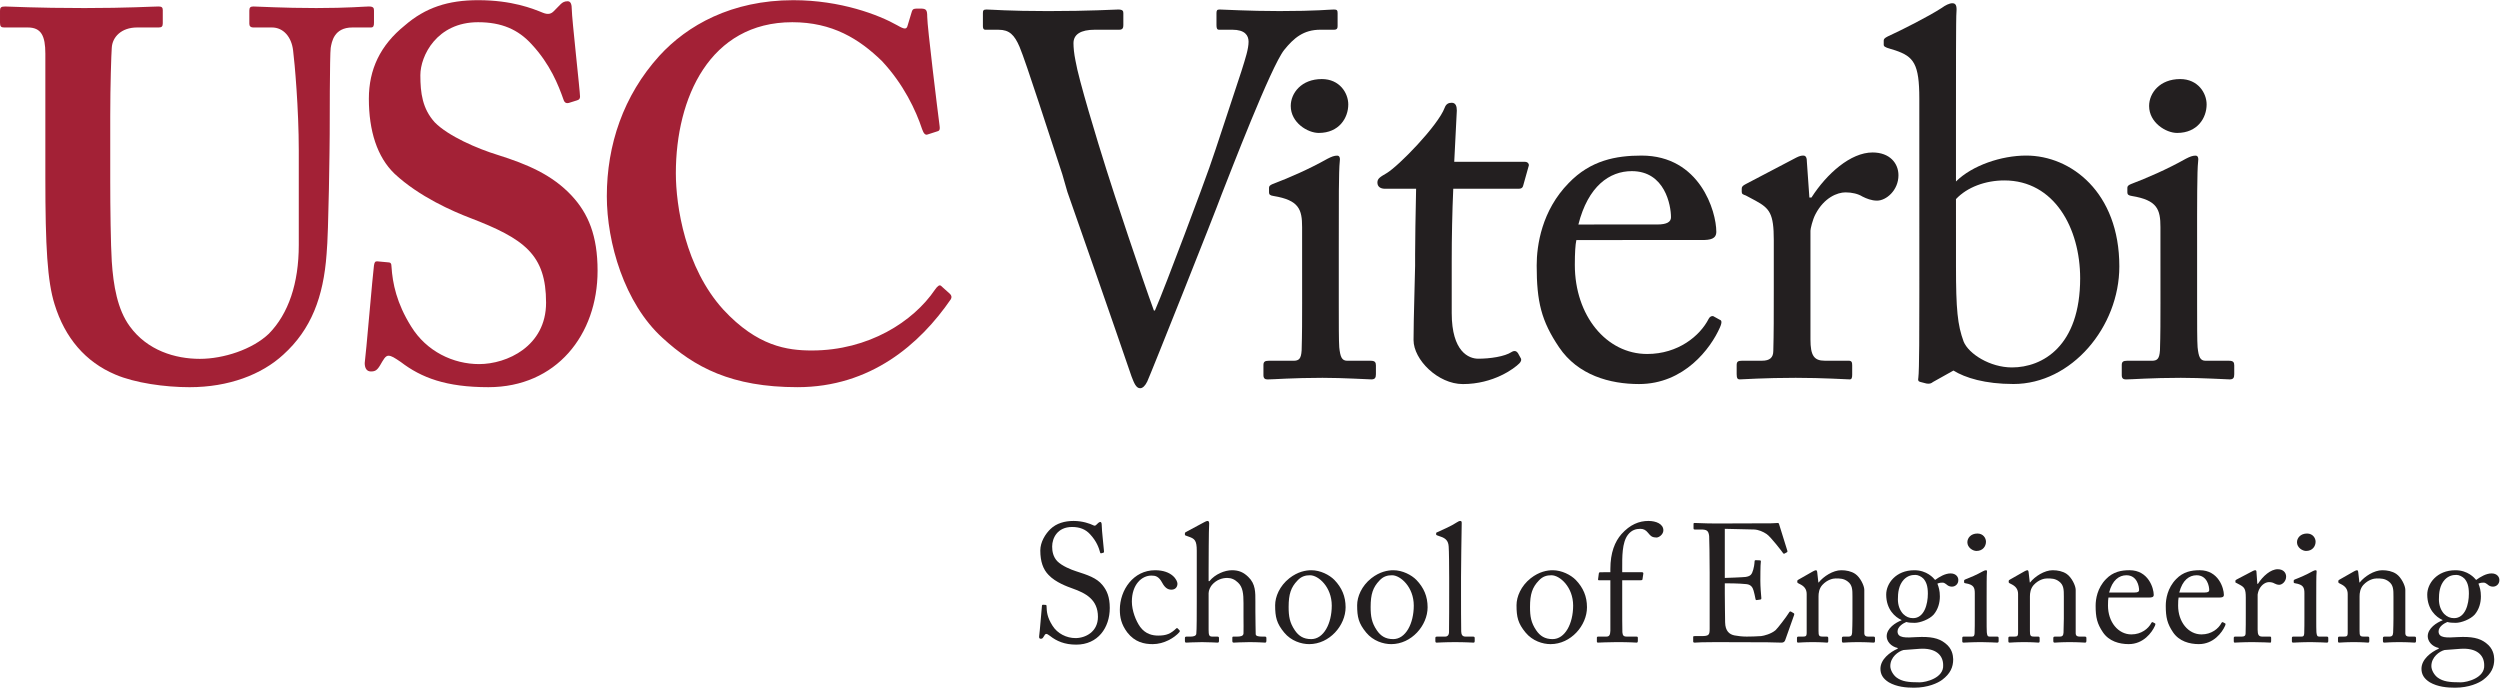 <?xml version="1.0" encoding="UTF-8" standalone="no"?>
<svg
   xmlns:dc="http://purl.org/dc/elements/1.1/"
   xmlns:cc="http://creativecommons.org/ns#"
   xmlns:rdf="http://www.w3.org/1999/02/22-rdf-syntax-ns#"
   xmlns:svg="http://www.w3.org/2000/svg"
   xmlns="http://www.w3.org/2000/svg"
   viewBox="0 0 334.421 91.992"
   height="91.992"
   width="334.421"
   xml:space="preserve"
   id="svg29"
   version="1.1"><defs
     id="defs33"><clipPath
       id="clipPath45"
       clipPathUnits="userSpaceOnUse"><path
         id="path43"
         d="M 0,68.994 H 250.816 V 0 H 0 Z" /></clipPath></defs><g
     transform="matrix(1.333,0,0,-1.333,0,91.992)"
     id="g37"><g
       id="g39"><g
         clip-path="url(#clipPath45)"
         id="g41"><g
           transform="translate(98.636,67.69)"
           id="g47"><path
             id="path49"
             style="fill:#231f20;fill-opacity:1;fill-rule:nonzero;stroke:none"
             d="m 0,0 c 0,0.263 0.048,0.366 0.357,0.366 0.509,0 2.194,-0.158 6.182,-0.157 4.287,0 6.583,0.157 7.042,0.157 0.457,0 0.512,-0.157 0.512,-0.366 v -1.194 c 0,-0.259 -0.055,-0.468 -0.407,-0.468 h -2.453 c -1.426,0 -2.145,-0.47 -2.144,-1.352 0,-0.415 0.052,-1.039 0.204,-1.769 0.31,-1.871 2.196,-8.056 3.118,-10.97 0.608,-1.973 3.577,-10.915 4.748,-14.086 h 0.104 c 1.071,2.442 5.057,13.152 5.464,14.348 0.511,1.402 2.449,7.383 3.216,9.671 0.407,1.297 0.717,2.235 0.717,2.962 -0.004,0.626 -0.361,1.197 -1.634,1.197 h -1.331 c -0.204,0 -0.256,0.156 -0.256,0.468 v 1.195 c 0,0.261 0.052,0.366 0.307,0.366 0.462,0 2.808,-0.157 6.028,-0.157 3.725,0 5.004,0.157 5.462,0.157 0.308,0 0.358,-0.104 0.358,-0.366 v -1.3 c 0,-0.204 -0.05,-0.363 -0.358,-0.363 h -1.375 c -1.689,0 -2.657,-0.83 -3.627,-2.028 -1.326,-1.665 -5.415,-12.32 -6.281,-14.506 -0.615,-1.715 -7.201,-18.245 -7.46,-18.767 -0.199,-0.415 -0.455,-0.676 -0.713,-0.676 -0.407,0 -0.611,0.52 -0.869,1.194 -1.631,4.784 -5.77,16.637 -6.434,18.51 l -0.508,1.766 C 6.743,-12.476 4.341,-4.94 3.678,-3.378 3.163,-2.18 2.652,-1.665 1.58,-1.665 H 0.255 C 0.048,-1.665 0,-1.506 0,-1.299 Z" /></g><g
           transform="translate(130.668,46.221)"
           id="g51"><path
             id="path53"
             style="fill:#231f20;fill-opacity:1;fill-rule:nonzero;stroke:none"
             d="M 0,0 C 0,1.768 -0.306,2.702 -2.857,3.121 -3.22,3.172 -3.32,3.277 -3.32,3.484 v 0.468 c 0,0.156 0.1,0.258 0.359,0.367 1.633,0.623 3.575,1.454 5.515,2.543 0.408,0.208 0.666,0.311 0.97,0.311 0.252,0 0.307,-0.259 0.252,-0.622 -0.1,-0.882 -0.1,-4.158 -0.095,-8.475 V -7.59 c 0,-2.027 0,-3.899 0.047,-4.471 0.103,-0.984 0.257,-1.352 0.817,-1.352 h 2.349 c 0.408,0 0.513,-0.155 0.513,-0.465 v -0.884 c 0,-0.363 -0.105,-0.52 -0.458,-0.52 -0.407,0 -2.761,0.157 -4.903,0.157 -2.966,-0.002 -4.955,-0.161 -5.517,-0.161 -0.256,0 -0.409,0.109 -0.409,0.419 v 1.037 c 0,0.315 0.153,0.417 0.512,0.417 h 2.501 c 0.561,0 0.768,0.209 0.82,1.041 0.049,1.558 0.049,3.171 0.049,4.73 z" /></g><g
           transform="translate(129.528,58.374)"
           id="g55"><path
             id="path57"
             style="fill:#231f20;fill-opacity:1;fill-rule:nonzero;stroke:none"
             d="M 0,0 C 0,1.302 1.076,2.703 3.116,2.703 4.904,2.705 5.773,1.303 5.773,0.155 5.773,-1.193 4.854,-2.703 2.811,-2.703 1.686,-2.703 0,-1.664 0,0" /></g><g
           transform="translate(216.803,46.221)"
           id="g59"><path
             id="path61"
             style="fill:#231f20;fill-opacity:1;fill-rule:nonzero;stroke:none"
             d="M 0,0 C 0,1.768 -0.306,2.702 -2.862,3.121 -3.216,3.172 -3.32,3.277 -3.32,3.484 v 0.468 c 0,0.156 0.104,0.258 0.363,0.367 1.63,0.623 3.569,1.454 5.511,2.543 C 2.962,7.07 3.22,7.173 3.525,7.173 3.78,7.173 3.835,6.914 3.78,6.551 3.676,5.669 3.676,2.393 3.68,-1.924 V -7.59 c 0,-2.027 0,-3.899 0.049,-4.471 0.106,-0.984 0.255,-1.352 0.819,-1.352 h 2.35 c 0.409,0 0.509,-0.155 0.509,-0.465 v -0.884 c 0,-0.363 -0.1,-0.52 -0.458,-0.52 -0.409,0 -2.761,0.157 -4.903,0.157 -2.964,-0.002 -4.954,-0.161 -5.517,-0.161 -0.256,0 -0.41,0.109 -0.41,0.419 v 1.037 c 0,0.315 0.154,0.417 0.515,0.417 h 2.5 c 0.56,0 0.762,0.209 0.818,1.041 0.05,1.558 0.05,3.171 0.05,4.73 z" /></g><g
           transform="translate(215.666,58.374)"
           id="g63"><path
             id="path65"
             style="fill:#231f20;fill-opacity:1;fill-rule:nonzero;stroke:none"
             d="M 0,0 C 0,1.302 1.072,2.703 3.115,2.703 4.901,2.705 5.772,1.303 5.772,0.155 5.772,-1.193 4.854,-2.703 2.81,-2.703 1.686,-2.703 0,-1.664 0,0" /></g><g
           transform="translate(145.682,37.592)"
           id="g67"><path
             id="path69"
             style="fill:#231f20;fill-opacity:1;fill-rule:nonzero;stroke:none"
             d="m 0,0 c 0,-3.899 1.733,-4.577 2.656,-4.577 1.177,0 2.658,0.209 3.369,0.68 0.257,0.154 0.46,0.102 0.614,-0.106 L 6.896,-4.468 C 7.047,-4.676 6.947,-4.884 6.79,-5.042 6.282,-5.562 4.186,-7.123 1.122,-7.123 c -2.503,0 -4.953,2.446 -4.953,4.419 0,2.133 0.157,6.71 0.157,7.436 v 1.143 c 0,0.937 0.045,4.419 0.1,6.602 h -3.118 c -0.459,0 -0.766,0.208 -0.766,0.626 0,0.415 0.307,0.571 0.919,0.934 1.227,0.727 5.158,4.783 5.824,6.551 0.149,0.415 0.408,0.519 0.715,0.519 0.407,0 0.512,-0.365 0.512,-0.78 L 0.253,15.18 h 7.101 c 0.304,0 0.46,-0.26 0.355,-0.467 L 7.201,12.896 C 7.146,12.633 7.047,12.481 6.74,12.481 L 0.155,12.477 C 0.049,10.086 0,7.592 0,5.199 Z" /></g><g
           transform="translate(158.191,44.923)"
           id="g71"><path
             id="path73"
             style="fill:#231f20;fill-opacity:1;fill-rule:nonzero;stroke:none"
             d="m 0,0 c -0.103,-0.465 -0.155,-1.3 -0.155,-2.495 0,-5.095 3.17,-8.939 7.255,-8.939 3.115,0 5.31,1.819 6.179,3.534 0.102,0.207 0.306,0.311 0.46,0.26 L 14.4,-8.006 c 0.159,-0.05 0.256,-0.207 0,-0.778 -0.918,-2.081 -3.574,-5.667 -8.118,-5.667 -2.912,0 -6.127,0.882 -8.02,3.693 -1.787,2.649 -2.245,4.572 -2.245,8.211 0,2.029 0.51,5.51 3.213,8.267 2.197,2.285 4.752,2.756 7.306,2.756 5.874,10e-4 7.507,-5.615 7.507,-7.643 0,-0.728 -0.612,-0.831 -1.43,-0.831 z m 8.119,1.561 c 0.97,0 1.376,0.259 1.376,0.726 0,1.199 -0.609,4.628 -3.93,4.628 -2.247,0 -4.388,-1.51 -5.363,-5.356 z" /></g><g
           transform="translate(178.002,44.925)"
           id="g75"><path
             id="path77"
             style="fill:#231f20;fill-opacity:1;fill-rule:nonzero;stroke:none"
             d="M 0,0 C 0,2.651 -0.409,3.172 -1.837,3.951 L -2.809,4.47 c -0.304,0.104 -0.408,0.156 -0.408,0.367 v 0.312 c 0,0.207 0.104,0.307 0.408,0.466 L 2.247,8.266 C 2.553,8.422 2.756,8.475 2.961,8.475 3.269,8.475 3.32,8.163 3.32,7.851 L 3.572,4.262 H 3.78 c 1.53,2.392 3.932,4.524 6.129,4.524 1.736,0 2.602,-1.089 2.602,-2.287 0,-1.506 -1.226,-2.547 -2.146,-2.547 C 9.808,3.952 9.298,4.16 8.887,4.367 8.478,4.626 7.864,4.781 7.2,4.781 6.383,4.781 5.057,4.262 4.187,2.598 3.883,2.031 3.676,1.091 3.68,0.935 V -9.981 c 0,-1.61 0.358,-2.131 1.428,-2.131 h 2.401 c 0.308,0 0.359,-0.157 0.359,-0.468 v -0.938 c 0,-0.311 -0.051,-0.468 -0.255,-0.468 -0.308,0 -2.657,0.157 -5.417,0.157 -3.163,0 -5.309,-0.157 -5.617,-0.157 -0.204,0 -0.304,0.105 -0.304,0.522 v 0.884 c 0,0.364 0.1,0.468 0.563,0.468 h 1.987 c 0.767,0 1.127,0.311 1.127,0.986 C 0,-9.41 0,-7.59 0,-4.886 Z" /></g><g
           transform="translate(192.606,59.12)"
           id="g79"><path
             id="path81"
             style="fill:#231f20;fill-opacity:1;fill-rule:nonzero;stroke:none"
             d="M 0,0 C 0,3.482 -0.562,4.211 -2.402,4.835 L -2.911,4.991 C -3.472,5.147 -3.572,5.25 -3.572,5.407 v 0.414 c 0,0.158 0.1,0.26 0.407,0.415 1.479,0.678 4.137,2.028 5.414,2.86 0.357,0.263 0.764,0.47 1.068,0.47 0.357,0 0.46,-0.263 0.41,-0.886 C 3.674,8.264 3.678,2.339 3.678,-2.288 V -8.32 c 1.634,1.613 4.543,2.6 7.046,2.6 4.495,0.002 9.348,-3.69 9.348,-11.122 0,-6.084 -4.799,-11.802 -10.625,-11.802 -2.856,0 -4.852,0.622 -6.022,1.35 l -2.046,-1.144 c -0.2,-0.158 -0.357,-0.208 -0.665,-0.158 l -0.612,0.158 c -0.201,0.05 -0.258,0.155 -0.201,0.416 0.101,0.728 0.101,5.042 0.101,8.836 z m 3.68,-16.844 c 0,-4.317 0.155,-5.874 0.765,-7.538 0.51,-1.248 2.658,-2.599 4.85,-2.599 3.065,0 6.845,2.128 6.845,8.941 0,5.043 -2.606,9.825 -7.607,9.825 -1.896,0 -3.733,-0.675 -4.855,-1.873 z" /></g><g
           transform="translate(4.551,63.624)"
           id="g83"><path
             id="path85"
             style="fill:#a32136;fill-opacity:1;fill-rule:nonzero;stroke:none"
             d="m 0,0 c 0,1.79 -0.415,2.63 -1.759,2.63 h -2.378 c -0.312,0 -0.414,0.108 -0.414,0.476 v 1.213 c 0,0.312 0.102,0.417 0.514,0.417 0.52,0 2.999,-0.157 7.963,-0.157 4.34,0 6.826,0.157 7.445,0.157 0.309,0 0.413,-0.105 0.413,-0.365 V 3.053 C 11.784,2.738 11.68,2.63 11.371,2.63 H 9.201 C 7.647,2.63 6.719,1.687 6.665,0.581 6.616,-0.05 6.512,-3.209 6.512,-6.262 v -6.526 c 0,-2.629 0.048,-6.367 0.153,-8.049 0.158,-2.421 0.57,-4.842 1.809,-6.524 1.758,-2.419 4.548,-3.263 7.03,-3.263 2.381,0 5.275,0.945 6.928,2.524 1.965,2 3,5.053 3,8.897 v 9.471 c 0,4.206 -0.413,8.838 -0.57,10.05 -0.156,1.369 -0.983,2.312 -2.12,2.312 h -1.859 c -0.311,0 -0.414,0.16 -0.414,0.372 v 1.317 c 0,0.312 0.103,0.417 0.414,0.417 0.517,0 2.893,-0.157 6.307,-0.157 3.203,0 4.857,0.157 5.271,0.157 0.465,0 0.518,-0.157 0.518,-0.417 V 3.106 C 32.979,2.79 32.926,2.63 32.668,2.63 h -1.86 c -1.859,0 -2.071,-1.47 -2.172,-2.049 -0.101,-0.631 -0.101,-8 -0.101,-8.684 0,-0.736 -0.104,-9.892 -0.312,-11.997 -0.31,-4.316 -1.551,-7.579 -4.344,-10.103 -2.172,-1.999 -5.475,-3.265 -9.407,-3.265 -2.483,0 -5.479,0.422 -7.444,1.266 -2.997,1.262 -5.064,3.683 -6.102,7.052 C 0.203,-22.838 0,-19.365 0,-12.469 Z" /></g><g
           transform="translate(38.98,42.682)"
           id="g87"><path
             id="path89"
             style="fill:#a32136;fill-opacity:1;fill-rule:nonzero;stroke:none"
             d="m 0,0 c 0.205,0 0.307,-0.108 0.307,-0.422 0.104,-1.684 0.518,-3.684 1.966,-6 1.549,-2.526 4.239,-3.786 6.825,-3.786 2.791,0 6.721,1.787 6.721,6.157 0,4.841 -2.173,6.418 -7.652,8.522 -1.655,0.632 -5.067,2.105 -7.55,4.42 -1.756,1.685 -2.581,4.315 -2.581,7.527 0,2.946 1.136,5.367 3.617,7.366 2.069,1.789 4.342,2.527 7.34,2.527 3.412,0 5.479,-0.843 6.512,-1.263 0.52,-0.211 0.827,-0.108 1.086,0.157 l 0.674,0.685 c 0.208,0.21 0.412,0.314 0.722,0.314 0.312,0 0.414,-0.314 0.414,-0.843 0,-0.841 0.827,-8.208 0.827,-8.732 0,-0.211 -0.103,-0.316 -0.309,-0.372 l -0.829,-0.26 c -0.205,-0.053 -0.413,0 -0.514,0.316 -0.517,1.473 -1.344,3.575 -3.208,5.577 -1.342,1.472 -2.998,2.21 -5.375,2.21 -4.135,0 -5.789,-3.368 -5.789,-5.316 0,-1.79 0.207,-3.367 1.447,-4.734 1.344,-1.368 4.241,-2.632 6.306,-3.265 2.999,-0.944 5.482,-1.999 7.444,-4.104 1.655,-1.789 2.587,-3.997 2.587,-7.523 0,-6.42 -4.137,-11.683 -10.961,-11.683 -4.24,0 -6.719,0.946 -8.788,2.528 -0.622,0.42 -0.932,0.629 -1.239,0.629 -0.312,0 -0.518,-0.42 -0.828,-0.948 -0.311,-0.525 -0.518,-0.632 -0.93,-0.632 -0.413,0 -0.622,0.319 -0.622,0.843 0.104,0.631 0.828,9.157 0.928,9.789 C -1.4,0 -1.346,0.105 -1.139,0.105 Z" /></g><g
           transform="translate(95.326,39.524)"
           id="g91"><path
             id="path93"
             style="fill:#a32136;fill-opacity:1;fill-rule:nonzero;stroke:none"
             d="m 0,0 c 0.155,-0.155 0.205,-0.315 0.103,-0.524 -3.102,-4.528 -8.064,-8.842 -15.405,-8.842 -6.614,0 -10.339,2 -13.541,4.947 -3.829,3.475 -5.587,9.577 -5.587,14.208 0,5.156 1.655,10.103 5.275,14.101 2.792,3.053 7.239,5.579 13.438,5.579 4.756,0 8.583,-1.474 10.443,-2.526 0.726,-0.421 0.933,-0.421 1.034,0 l 0.413,1.368 c 0.105,0.316 0.207,0.316 0.828,0.316 0.622,0 0.723,-0.105 0.723,-0.842 0,-0.947 1.035,-9.367 1.242,-10.945 0.048,-0.316 0,-0.474 -0.207,-0.526 l -0.981,-0.316 c -0.261,-0.106 -0.415,0.104 -0.568,0.526 -0.623,1.894 -1.865,4.525 -4.035,6.84 -2.273,2.211 -4.964,3.894 -8.993,3.894 -8.271,0 -11.685,-7.577 -11.685,-15.155 0,-3.263 0.931,-9.471 4.76,-13.682 3.41,-3.682 6.408,-4.105 8.89,-4.105 5.685,0 10.182,2.897 12.354,6.104 0.258,0.37 0.465,0.527 0.619,0.37 z" /></g><g
           transform="translate(105.37,5.196)"
           id="g95"><path
             id="path97"
             style="fill:#231f20;fill-opacity:1;fill-rule:nonzero;stroke:none"
             d="m 0,0 c -0.198,0.151 -0.298,0.201 -0.379,0.201 -0.1,0 -0.167,-0.117 -0.264,-0.285 -0.099,-0.185 -0.183,-0.202 -0.298,-0.202 -0.101,0 -0.181,0.085 -0.149,0.27 0.065,0.42 0.23,2.555 0.281,3.043 0.016,0.101 0.05,0.101 0.116,0.101 l 0.248,-0.017 c 0.066,0 0.098,-0.034 0.098,-0.134 0.018,-0.538 0.049,-1.093 0.595,-1.951 0.495,-0.791 1.405,-1.245 2.313,-1.245 0.99,0 2.248,0.623 2.248,2.135 0,1.733 -1.224,2.373 -2.546,2.843 -0.513,0.185 -1.701,0.605 -2.411,1.362 -0.545,0.555 -0.827,1.346 -0.827,2.455 0,0.841 0.513,1.666 1.023,2.153 0.598,0.572 1.422,0.808 2.315,0.808 0.942,0 1.668,-0.287 1.949,-0.421 0.149,-0.084 0.231,-0.067 0.314,0.016 l 0.214,0.203 c 0.084,0.067 0.132,0.101 0.216,0.101 0.082,0 0.131,-0.135 0.131,-0.287 0,-0.587 0.216,-2.304 0.232,-2.674 0,-0.083 -0.016,-0.117 -0.083,-0.133 L 5.138,8.291 c -0.049,-0.017 -0.082,0 -0.099,0.051 -0.133,0.487 -0.347,1.142 -1.024,1.866 -0.447,0.488 -1.025,0.724 -1.8,0.724 -1.472,0 -2,-1.11 -2,-1.968 C 0.215,8.492 0.314,7.937 0.727,7.5 1.206,7.012 2.131,6.643 2.61,6.492 3.75,6.121 4.676,5.835 5.27,5.095 5.699,4.574 5.997,3.919 5.997,2.808 5.997,0.824 4.809,-0.875 2.627,-0.875 1.47,-0.875 0.661,-0.522 0,0" /></g><g
           transform="translate(113.584,8.643)"
           id="g99"><path
             id="path101"
             style="fill:#231f20;fill-opacity:1;fill-rule:nonzero;stroke:none"
             d="m 0,0 c 0,-0.908 0.395,-1.933 0.842,-2.555 0.546,-0.723 1.241,-0.858 1.801,-0.858 0.827,0 1.256,0.185 1.817,0.723 0.034,0.033 0.084,0.05 0.132,0 l 0.166,-0.168 c 0.066,-0.067 0.082,-0.117 0,-0.22 -0.48,-0.554 -1.536,-1.193 -2.661,-1.193 -0.875,0 -1.799,0.201 -2.559,1.177 -0.611,0.823 -0.744,1.531 -0.744,2.287 0,1.968 1.355,3.952 3.535,3.952 1.719,0 2.247,-1.008 2.247,-1.363 C 4.56,1.397 4.312,1.194 3.964,1.194 3.585,1.194 3.304,1.413 3.056,1.867 2.693,2.557 2.346,2.607 1.95,2.607 1.007,2.607 0,1.732 0,0" /></g><g
           transform="translate(120.097,13.739)"
           id="g103"><path
             id="path105"
             style="fill:#231f20;fill-opacity:1;fill-rule:nonzero;stroke:none"
             d="m 0,0 c 0,1.026 -0.199,1.211 -0.793,1.413 l -0.28,0.101 c -0.1,0.033 -0.116,0.05 -0.116,0.1 v 0.152 c 0,0.067 0.05,0.084 0.197,0.168 L 0.727,2.858 C 0.86,2.927 0.975,2.994 1.108,2.994 1.206,2.994 1.272,2.858 1.24,2.573 1.206,2.287 1.189,-1.126 1.189,-1.967 v -1.077 h 0.083 c 0.577,0.706 1.538,1.093 2.265,1.093 0.693,0 1.171,-0.219 1.634,-0.673 0.743,-0.706 0.711,-1.564 0.711,-2.472 v -0.958 c 0,-0.942 0.032,-1.985 0.032,-2.304 0,-0.201 0.265,-0.252 0.612,-0.252 h 0.28 c 0.133,0 0.181,-0.034 0.181,-0.152 v -0.253 c 0,-0.134 -0.032,-0.201 -0.13,-0.201 -0.116,0 -0.645,0.05 -1.586,0.05 -0.811,0 -1.405,-0.05 -1.553,-0.05 -0.117,0 -0.149,0.05 -0.149,0.184 v 0.288 c 0,0.083 0.016,0.134 0.115,0.134 h 0.38 c 0.28,0 0.612,0.033 0.627,0.318 0.017,0.236 0,1.128 0,1.665 v 1.363 c 0,0.942 -0.064,1.615 -0.545,2.069 -0.329,0.319 -0.675,0.471 -1.09,0.471 -0.479,0 -1.073,-0.168 -1.536,-0.707 C 1.37,-3.616 1.189,-3.952 1.189,-4.254 v -3.667 c 0,-0.538 0.051,-0.689 0.363,-0.689 h 0.497 c 0.115,0 0.181,-0.034 0.181,-0.134 v -0.288 c 0,-0.117 -0.032,-0.184 -0.133,-0.184 -0.13,0 -0.808,0.05 -1.568,0.05 -0.827,0 -1.455,-0.05 -1.602,-0.05 -0.066,0 -0.116,0.05 -0.116,0.168 v 0.304 c 0,0.117 0.067,0.134 0.248,0.134 h 0.347 c 0.265,0 0.512,0.067 0.546,0.268 C 0,-8.022 0,-6.172 0,-5.079 Z" /></g><g
           transform="translate(133.644,8.24)"
           id="g107"><path
             id="path109"
             style="fill:#231f20;fill-opacity:1;fill-rule:nonzero;stroke:none"
             d="m 0,0 c 0,1.866 -1.336,3.044 -2.179,3.044 -0.447,0 -0.876,-0.102 -1.272,-0.539 -0.646,-0.673 -0.877,-1.363 -0.877,-2.64 0,-0.941 0.099,-1.58 0.63,-2.355 0.377,-0.554 0.858,-0.874 1.635,-0.874 C -0.808,-3.364 0,-1.8 0,0 m -4.772,-2.708 c -0.761,0.925 -0.91,1.548 -0.91,2.741 0,0.858 0.446,1.934 1.421,2.707 0.859,0.674 1.667,0.808 2.213,0.808 0.909,0 1.817,-0.47 2.313,-0.975 0.744,-0.773 1.124,-1.648 1.124,-2.741 0,-1.833 -1.62,-3.7 -3.651,-3.7 -0.793,0 -1.817,0.319 -2.51,1.16" /></g><g
           transform="translate(141.874,8.24)"
           id="g111"><path
             id="path113"
             style="fill:#231f20;fill-opacity:1;fill-rule:nonzero;stroke:none"
             d="m 0,0 c 0,1.866 -1.339,3.044 -2.181,3.044 -0.446,0 -0.876,-0.102 -1.271,-0.539 -0.645,-0.673 -0.877,-1.363 -0.877,-2.64 0,-0.941 0.1,-1.58 0.628,-2.355 0.38,-0.554 0.86,-0.874 1.635,-0.874 C -0.809,-3.364 0,-1.8 0,0 m -4.775,-2.708 c -0.76,0.925 -0.908,1.548 -0.908,2.741 0,0.858 0.445,1.934 1.42,2.707 0.859,0.674 1.669,0.808 2.215,0.808 0.909,0 1.817,-0.47 2.312,-0.975 0.744,-0.773 1.124,-1.648 1.124,-2.741 0,-1.833 -1.619,-3.7 -3.651,-3.7 -0.794,0 -1.819,0.319 -2.512,1.16" /></g><g
           transform="translate(146.616,9.585)"
           id="g115"><path
             id="path117"
             style="fill:#231f20;fill-opacity:1;fill-rule:nonzero;stroke:none"
             d="m 0,0 c 0,-0.875 0,-3.414 0.018,-3.936 0.015,-0.285 0.081,-0.52 0.429,-0.52 h 0.742 c 0.15,0 0.183,-0.051 0.183,-0.151 v -0.287 c 0,-0.101 -0.033,-0.169 -0.1,-0.169 -0.115,0 -0.842,0.051 -1.866,0.051 -1.059,0 -1.72,-0.051 -1.867,-0.051 -0.082,0 -0.115,0.068 -0.115,0.169 v 0.287 c 0,0.117 0.033,0.151 0.214,0.151 h 0.793 c 0.182,0 0.346,0.117 0.363,0.42 0.017,0.521 0.017,3.413 0.017,4.388 v 1.061 c 0,1.194 -0.017,2.724 -0.05,3.162 -0.033,0.57 -0.297,0.84 -0.827,1.008 l -0.328,0.118 c -0.083,0.034 -0.101,0.05 -0.101,0.084 V 5.92 c 0,0.05 0.05,0.084 0.15,0.117 0.577,0.27 1.322,0.572 1.933,0.975 0.147,0.101 0.247,0.136 0.346,0.136 0.115,0 0.149,-0.085 0.133,-0.303 C 0.049,5.92 0,2.422 0,1.497 Z" /></g><g
           transform="translate(157.867,8.24)"
           id="g119"><path
             id="path121"
             style="fill:#231f20;fill-opacity:1;fill-rule:nonzero;stroke:none"
             d="m 0,0 c 0,1.866 -1.336,3.044 -2.18,3.044 -0.447,0 -0.876,-0.102 -1.271,-0.539 -0.646,-0.673 -0.877,-1.363 -0.877,-2.64 0,-0.941 0.099,-1.58 0.628,-2.355 0.379,-0.554 0.86,-0.874 1.637,-0.874 C -0.809,-3.364 0,-1.8 0,0 m -4.772,-2.708 c -0.761,0.925 -0.91,1.548 -0.91,2.741 0,0.858 0.445,1.934 1.421,2.707 0.859,0.674 1.667,0.808 2.212,0.808 0.909,0 1.817,-0.47 2.314,-0.975 0.744,-0.773 1.124,-1.648 1.124,-2.741 0,-1.833 -1.621,-3.7 -3.652,-3.7 -0.793,0 -1.816,0.319 -2.509,1.16" /></g><g
           transform="translate(161.602,10.78)"
           id="g123"><path
             id="path125"
             style="fill:#231f20;fill-opacity:1;fill-rule:nonzero;stroke:none"
             d="m 0,0 h -1.14 c -0.083,0 -0.116,0.034 -0.083,0.185 l 0.067,0.505 c 0.016,0.101 0.066,0.117 0.197,0.117 L 0,0.807 V 1.126 C 0,2.791 0.462,3.885 1.107,4.625 1.982,5.6 2.89,5.954 3.817,5.954 4.592,5.954 5.319,5.651 5.319,5.011 5.319,4.608 4.89,4.289 4.626,4.289 4.46,4.289 4.295,4.321 4.163,4.389 4.015,4.473 3.833,4.692 3.768,4.777 3.551,5.045 3.32,5.163 3.007,5.163 2.577,5.163 2.131,5.045 1.768,4.574 1.156,3.784 1.189,2.321 1.189,1.143 V 0.807 h 1.999 c 0.116,0 0.132,-0.101 0.116,-0.168 L 3.222,0.084 C 3.204,0.016 3.138,0 3.007,0 H 1.189 v -1.497 c 0,-1.984 0,-3.532 0.017,-3.717 0.034,-0.286 0.083,-0.437 0.43,-0.437 h 0.941 c 0.15,0 0.181,-0.033 0.181,-0.134 v -0.269 c 0,-0.135 -0.031,-0.202 -0.115,-0.202 -0.099,0 -0.71,0.051 -1.982,0.051 -0.909,0 -1.751,-0.051 -1.884,-0.051 -0.099,0 -0.131,0.034 -0.131,0.118 v 0.37 c 0,0.084 0.032,0.117 0.165,0.117 h 0.794 c 0.312,0 0.377,0.202 0.395,0.589 V -1.9 Z" /></g><g
           transform="translate(173.086,11.015)"
           id="g127"><path
             id="path129"
             style="fill:#231f20;fill-opacity:1;fill-rule:nonzero;stroke:none"
             d="m 0,0 c 0.132,0 1.9,0.067 2.097,0.1 0.48,0.085 0.612,0.219 0.76,0.74 0.051,0.168 0.117,0.505 0.132,0.825 0,0.083 0.049,0.117 0.115,0.117 L 3.519,1.765 C 3.601,1.765 3.635,1.698 3.617,1.63 3.568,1.345 3.568,-0.035 3.568,-0.286 c 0,-0.589 0.067,-1.396 0.1,-1.749 0,-0.085 -0.033,-0.118 -0.1,-0.135 L 3.204,-2.22 C 3.122,-2.238 3.09,-2.188 3.072,-2.068 3.038,-1.85 2.94,-1.464 2.89,-1.279 2.792,-0.925 2.61,-0.673 2.181,-0.623 1.404,-0.539 0.264,-0.539 0,-0.539 v -1.042 c 0,-0.909 0.032,-2.539 0.032,-2.876 0.017,-0.874 0.429,-1.211 0.943,-1.312 0.33,-0.067 0.808,-0.117 1.221,-0.117 0.282,0 1.108,0.016 1.454,0.05 0.281,0.033 1.008,0.218 1.439,0.589 0.196,0.167 1.123,1.379 1.354,1.766 0.049,0.083 0.099,0.151 0.198,0.101 l 0.263,-0.152 c 0.083,-0.05 0.083,-0.101 0.034,-0.236 L 6.062,-6.24 c -0.05,-0.151 -0.165,-0.253 -0.363,-0.253 -0.082,0 -0.446,0.018 -1.438,0.035 -0.99,0 -2.593,0.016 -5.17,0.016 -0.611,0 -1.073,-0.016 -1.405,-0.016 -0.346,-0.017 -0.562,-0.035 -0.71,-0.035 -0.1,0 -0.149,0.035 -0.149,0.119 v 0.454 c 0,0.067 0.049,0.084 0.166,0.084 h 0.662 c 0.758,0 0.825,0.118 0.825,0.74 v 3.986 1.648 c 0,1.395 -0.034,3.498 -0.05,3.666 C -1.636,4.743 -1.8,4.86 -2.413,4.86 h -0.594 c -0.083,0 -0.131,0.017 -0.131,0.118 v 0.453 c 0,0.051 0.032,0.085 0.114,0.085 0.364,0 0.941,-0.051 2.031,-0.051 h 0.727 c 1.636,0 3.273,0.017 4.908,0.017 0.265,0 0.577,0.034 0.661,0.034 0.082,0 0.115,-0.034 0.132,-0.085 C 5.502,5.196 6.228,2.892 6.278,2.724 6.294,2.656 6.294,2.606 6.228,2.573 L 5.98,2.438 C 5.931,2.405 5.865,2.455 5.848,2.488 5.816,2.555 4.592,4.153 4.195,4.405 3.849,4.64 3.387,4.843 2.94,4.86 L 0,4.928 Z" /></g><g
           transform="translate(187.085,5.483)"
           id="g131"><path
             id="path133"
             style="fill:#231f20;fill-opacity:1;fill-rule:nonzero;stroke:none"
             d="m 0,0 c 0,-0.269 0.148,-0.353 0.364,-0.353 h 0.528 c 0.149,0 0.181,-0.051 0.181,-0.152 v -0.27 c 0,-0.117 -0.032,-0.185 -0.132,-0.185 -0.116,0 -0.627,0.051 -1.57,0.051 -0.842,0 -1.371,-0.051 -1.486,-0.051 -0.098,0 -0.132,0.051 -0.132,0.185 v 0.27 c 0,0.118 0.049,0.152 0.216,0.152 h 0.478 c 0.181,0 0.313,0.084 0.33,0.386 0.017,0.437 0.034,0.975 0.034,1.413 v 2.219 c 0,0.673 0,1.161 -0.481,1.514 -0.396,0.303 -0.791,0.303 -1.206,0.303 -0.263,0 -0.842,-0.118 -1.336,-0.656 C -4.544,4.455 -4.593,4.003 -4.593,3.682 V 0.201 c 0,-0.453 0.049,-0.554 0.395,-0.554 h 0.413 c 0.133,0 0.167,-0.051 0.167,-0.169 v -0.286 c 0,-0.101 -0.034,-0.152 -0.115,-0.152 -0.116,0 -0.563,0.051 -1.44,0.051 -0.841,0 -1.37,-0.051 -1.468,-0.051 -0.084,0 -0.116,0.051 -0.116,0.152 v 0.303 c 0,0.101 0.032,0.152 0.165,0.152 h 0.479 c 0.213,0 0.33,0.051 0.33,0.336 v 3.935 c 0,0.505 -0.264,0.79 -0.677,0.992 l -0.132,0.068 c -0.115,0.05 -0.133,0.1 -0.133,0.15 v 0.085 c 0,0.084 0.066,0.134 0.15,0.167 l 1.419,0.808 c 0.133,0.067 0.231,0.117 0.298,0.117 0.082,0 0.115,-0.067 0.133,-0.201 L -4.61,5.078 h 0.034 c 0.479,0.605 1.437,1.227 2.262,1.227 0.497,0 1.007,-0.1 1.405,-0.369 C -0.413,5.6 0,4.758 0,4.338 Z" /></g><g
           transform="translate(193.463,9.434)"
           id="g135"><path
             id="path137"
             style="fill:#231f20;fill-opacity:1;fill-rule:nonzero;stroke:none"
             d="m 0,0 c 0,0.74 -0.148,1.176 -0.447,1.514 -0.214,0.217 -0.546,0.37 -0.792,0.37 -0.381,0 -0.778,-0.068 -1.173,-0.471 -0.528,-0.572 -0.595,-1.346 -0.595,-1.985 0,-0.572 0.183,-1.093 0.529,-1.463 0.297,-0.286 0.595,-0.42 0.992,-0.42 C -0.363,-2.455 0,-1.059 0,0 m 1.536,-7.164 c 0,0.992 -0.743,1.749 -2.396,1.631 l -1.584,-0.119 c -0.513,-0.133 -1.324,-0.704 -1.324,-1.614 0,-0.419 0.315,-0.923 0.646,-1.16 0.545,-0.386 1.139,-0.47 2.312,-0.47 0.611,0 2.429,0.437 2.346,1.732 m -5.451,-1.732 c -0.595,0.37 -0.843,0.806 -0.843,1.362 0,0.942 0.941,1.665 1.734,2.017 v 0.068 c -0.693,0.152 -1.107,0.672 -1.107,1.178 0,0.807 0.908,1.379 1.488,1.597 v 0.034 c -0.646,0.286 -1.537,1.059 -1.537,2.556 0,1.093 0.957,2.438 2.824,2.438 1.257,0 1.918,-0.773 2.083,-0.975 0.446,0.32 1.007,0.656 1.553,0.656 0.544,0 0.809,-0.37 0.775,-0.706 0,-0.32 -0.263,-0.623 -0.644,-0.623 -0.28,0 -0.445,0.135 -0.577,0.252 -0.1,0.068 -0.215,0.152 -0.348,0.152 -0.116,0 -0.313,0 -0.528,-0.101 0.131,-0.336 0.248,-0.707 0.248,-1.278 0,-0.656 -0.183,-1.295 -0.612,-1.816 -0.429,-0.489 -1.37,-0.841 -1.916,-0.841 -0.364,0 -0.595,0.017 -0.842,0.085 -0.332,-0.136 -0.877,-0.473 -0.877,-0.943 0,-0.69 0.828,-0.639 1.933,-0.572 1.356,0.067 2.181,-0.083 2.842,-0.606 0.712,-0.538 0.793,-1.21 0.809,-1.614 0,-0.791 -0.28,-1.446 -1.107,-2.068 -0.429,-0.32 -1.419,-0.79 -2.824,-0.79 -0.793,0 -1.734,0.083 -2.527,0.538" /></g><g
           transform="translate(197.428,14.597)"
           id="g139"><path
             id="path141"
             style="fill:#231f20;fill-opacity:1;fill-rule:nonzero;stroke:none"
             d="m 0,0 c 0,0.421 0.347,0.874 1.007,0.874 0.579,0 0.86,-0.453 0.86,-0.823 0,-0.437 -0.298,-0.925 -0.958,-0.925 C 0.545,-0.874 0,-0.539 0,0 m 0.745,-5.129 c 0,0.572 -0.101,0.875 -0.927,1.009 -0.116,0.016 -0.147,0.05 -0.147,0.117 v 0.151 c 0,0.05 0.031,0.086 0.115,0.118 0.528,0.203 1.155,0.471 1.783,0.824 0.133,0.069 0.216,0.101 0.314,0.101 0.084,0 0.099,-0.083 0.084,-0.202 C 1.933,-3.297 1.933,-4.356 1.933,-5.752 v -1.832 c 0,-0.657 0,-1.263 0.017,-1.448 0.032,-0.319 0.081,-0.436 0.263,-0.436 h 0.761 c 0.133,0 0.164,-0.051 0.164,-0.151 v -0.287 c 0,-0.117 -0.031,-0.168 -0.147,-0.168 -0.133,0 -0.894,0.051 -1.587,0.051 -0.957,0 -1.603,-0.051 -1.784,-0.051 -0.082,0 -0.132,0.034 -0.132,0.135 v 0.337 c 0,0.1 0.05,0.134 0.166,0.134 h 0.808 c 0.182,0 0.248,0.067 0.265,0.336 0.018,0.505 0.018,1.025 0.018,1.53 z" /></g><g
           transform="translate(208.298,5.483)"
           id="g143"><path
             id="path145"
             style="fill:#231f20;fill-opacity:1;fill-rule:nonzero;stroke:none"
             d="m 0,0 c 0,-0.269 0.149,-0.353 0.363,-0.353 h 0.53 c 0.148,0 0.182,-0.051 0.182,-0.152 v -0.27 c 0,-0.117 -0.034,-0.185 -0.133,-0.185 -0.115,0 -0.628,0.051 -1.569,0.051 -0.842,0 -1.373,-0.051 -1.488,-0.051 -0.098,0 -0.131,0.051 -0.131,0.185 v 0.27 c 0,0.118 0.05,0.152 0.214,0.152 h 0.479 c 0.183,0 0.314,0.084 0.332,0.386 0.015,0.437 0.032,0.975 0.032,1.413 v 2.219 c 0,0.673 0,1.161 -0.479,1.514 -0.395,0.303 -0.793,0.303 -1.206,0.303 -0.264,0 -0.842,-0.118 -1.338,-0.656 -0.33,-0.371 -0.38,-0.823 -0.38,-1.144 V 0.201 c 0,-0.453 0.05,-0.554 0.397,-0.554 h 0.413 c 0.132,0 0.164,-0.051 0.164,-0.169 v -0.286 c 0,-0.101 -0.032,-0.152 -0.116,-0.152 -0.115,0 -0.561,0.051 -1.436,0.051 -0.843,0 -1.37,-0.051 -1.471,-0.051 -0.082,0 -0.116,0.051 -0.116,0.152 v 0.303 c 0,0.101 0.034,0.152 0.165,0.152 h 0.481 c 0.214,0 0.33,0.051 0.33,0.336 v 3.935 c 0,0.505 -0.265,0.79 -0.679,0.992 l -0.132,0.068 c -0.115,0.05 -0.131,0.1 -0.131,0.15 v 0.085 c 0,0.084 0.067,0.134 0.149,0.167 l 1.421,0.808 c 0.133,0.067 0.231,0.117 0.297,0.117 0.081,0 0.115,-0.067 0.132,-0.201 l 0.116,-1.026 h 0.032 c 0.479,0.605 1.438,1.227 2.264,1.227 0.495,0 1.007,-0.1 1.403,-0.369 C -0.412,5.6 0,4.758 0,4.338 Z" /></g><g
           transform="translate(214.214,9.552)"
           id="g147"><path
             id="path149"
             style="fill:#231f20;fill-opacity:1;fill-rule:nonzero;stroke:none"
             d="m 0,0 c 0.314,0 0.447,0.084 0.447,0.236 0,0.387 -0.199,1.496 -1.273,1.496 C -1.553,1.732 -2.247,1.244 -2.56,0 Z m -2.627,-0.504 c -0.033,-0.152 -0.048,-0.421 -0.048,-0.808 0,-1.648 1.023,-2.892 2.346,-2.892 1.007,0 1.717,0.588 1.999,1.142 0.032,0.068 0.098,0.102 0.147,0.085 l 0.216,-0.117 c 0.049,-0.018 0.081,-0.068 0,-0.253 -0.299,-0.672 -1.157,-1.832 -2.628,-1.832 -0.941,0 -1.982,0.285 -2.593,1.192 -0.577,0.859 -0.727,1.481 -0.727,2.658 0,0.656 0.164,1.782 1.041,2.675 0.711,0.739 1.535,0.891 2.362,0.891 1.9,0 2.428,-1.816 2.428,-2.472 0,-0.237 -0.197,-0.269 -0.462,-0.269 z" /></g><g
           transform="translate(221.253,9.552)"
           id="g151"><path
             id="path153"
             style="fill:#231f20;fill-opacity:1;fill-rule:nonzero;stroke:none"
             d="m 0,0 c 0.314,0 0.446,0.084 0.446,0.236 0,0.387 -0.198,1.496 -1.272,1.496 -0.727,0 -1.42,-0.488 -1.734,-1.732 z m -2.627,-0.504 c -0.033,-0.152 -0.049,-0.421 -0.049,-0.808 0,-1.648 1.024,-2.892 2.347,-2.892 1.007,0 1.716,0.588 1.999,1.142 0.032,0.068 0.098,0.102 0.146,0.085 l 0.217,-0.117 c 0.049,-0.018 0.081,-0.068 0,-0.253 -0.297,-0.672 -1.158,-1.832 -2.628,-1.832 -0.941,0 -1.982,0.285 -2.593,1.192 -0.577,0.859 -0.727,1.481 -0.727,2.658 0,0.656 0.166,1.782 1.041,2.675 0.71,0.739 1.536,0.891 2.362,0.891 1.899,0 2.429,-1.816 2.429,-2.472 0,-0.237 -0.198,-0.269 -0.464,-0.269 z" /></g><g
           transform="translate(225.368,9.048)"
           id="g155"><path
             id="path157"
             style="fill:#231f20;fill-opacity:1;fill-rule:nonzero;stroke:none"
             d="M 0,0 C 0,0.858 -0.132,1.025 -0.595,1.278 L -0.909,1.446 C -1.007,1.48 -1.041,1.497 -1.041,1.563 v 0.102 c 0,0.066 0.034,0.1 0.132,0.15 L 0.727,2.673 C 0.825,2.724 0.892,2.74 0.959,2.74 1.056,2.74 1.073,2.64 1.073,2.539 L 1.156,1.378 h 0.066 c 0.495,0.775 1.273,1.463 1.983,1.463 0.563,0 0.843,-0.353 0.843,-0.74 C 4.048,1.614 3.65,1.278 3.352,1.278 3.171,1.278 3.007,1.345 2.874,1.413 2.741,1.497 2.544,1.547 2.329,1.547 2.066,1.547 1.636,1.378 1.354,0.84 1.255,0.655 1.189,0.352 1.189,0.302 V -3.23 c 0,-0.52 0.116,-0.689 0.464,-0.689 h 0.776 c 0.098,0 0.115,-0.051 0.115,-0.151 v -0.303 c 0,-0.101 -0.017,-0.151 -0.083,-0.151 -0.098,0 -0.859,0.05 -1.752,0.05 -1.023,0 -1.716,-0.05 -1.816,-0.05 -0.067,0 -0.099,0.034 -0.099,0.168 v 0.286 c 0,0.117 0.032,0.151 0.181,0.151 h 0.645 c 0.248,0 0.362,0.101 0.362,0.319 C 0,-3.045 0,-2.455 0,-1.581 Z" /></g><g
           transform="translate(230.506,14.597)"
           id="g159"><path
             id="path161"
             style="fill:#231f20;fill-opacity:1;fill-rule:nonzero;stroke:none"
             d="m 0,0 c 0,0.421 0.349,0.874 1.009,0.874 0.577,0 0.858,-0.453 0.858,-0.823 0,-0.437 -0.298,-0.925 -0.958,-0.925 C 0.545,-0.874 0,-0.539 0,0 m 0.745,-5.129 c 0,0.572 -0.099,0.875 -0.927,1.009 -0.116,0.016 -0.147,0.05 -0.147,0.117 v 0.151 c 0,0.05 0.031,0.086 0.115,0.118 0.529,0.203 1.156,0.471 1.783,0.824 0.133,0.069 0.216,0.101 0.314,0.101 0.084,0 0.1,-0.083 0.084,-0.202 C 1.933,-3.297 1.933,-4.356 1.933,-5.752 v -1.832 c 0,-0.657 0,-1.263 0.017,-1.448 0.033,-0.319 0.083,-0.436 0.265,-0.436 h 0.759 c 0.132,0 0.165,-0.051 0.165,-0.151 v -0.287 c 0,-0.117 -0.033,-0.168 -0.148,-0.168 -0.133,0 -0.891,0.051 -1.587,0.051 -0.957,0 -1.601,-0.051 -1.783,-0.051 -0.083,0 -0.133,0.034 -0.133,0.135 v 0.337 c 0,0.1 0.05,0.134 0.166,0.134 h 0.809 c 0.183,0 0.249,0.067 0.264,0.336 0.018,0.505 0.018,1.025 0.018,1.53 z" /></g><g
           transform="translate(241.378,5.483)"
           id="g163"><path
             id="path165"
             style="fill:#231f20;fill-opacity:1;fill-rule:nonzero;stroke:none"
             d="m 0,0 c 0,-0.269 0.148,-0.353 0.363,-0.353 h 0.529 c 0.149,0 0.182,-0.051 0.182,-0.152 v -0.27 c 0,-0.117 -0.033,-0.185 -0.133,-0.185 -0.116,0 -0.626,0.051 -1.569,0.051 -0.842,0 -1.372,-0.051 -1.486,-0.051 -0.101,0 -0.133,0.051 -0.133,0.185 v 0.27 c 0,0.118 0.05,0.152 0.213,0.152 h 0.48 c 0.181,0 0.314,0.084 0.331,0.386 0.017,0.437 0.033,0.975 0.033,1.413 v 2.219 c 0,0.673 0,1.161 -0.48,1.514 -0.396,0.303 -0.793,0.303 -1.205,0.303 -0.263,0 -0.843,-0.118 -1.34,-0.656 C -4.543,4.455 -4.592,4.003 -4.592,3.682 V 0.201 c 0,-0.453 0.049,-0.554 0.395,-0.554 h 0.413 c 0.133,0 0.166,-0.051 0.166,-0.169 v -0.286 c 0,-0.101 -0.033,-0.152 -0.116,-0.152 -0.117,0 -0.561,0.051 -1.438,0.051 -0.842,0 -1.37,-0.051 -1.469,-0.051 -0.083,0 -0.117,0.051 -0.117,0.152 v 0.303 c 0,0.101 0.034,0.152 0.166,0.152 h 0.479 c 0.214,0 0.33,0.051 0.33,0.336 v 3.935 c 0,0.505 -0.263,0.79 -0.677,0.992 l -0.132,0.068 c -0.115,0.05 -0.132,0.1 -0.132,0.15 v 0.085 c 0,0.084 0.066,0.134 0.148,0.167 l 1.42,0.808 c 0.134,0.067 0.232,0.117 0.298,0.117 0.083,0 0.116,-0.067 0.133,-0.201 L -4.61,5.078 h 0.033 c 0.48,0.605 1.439,1.227 2.263,1.227 0.497,0 1.007,-0.1 1.405,-0.369 C -0.412,5.6 0,4.758 0,4.338 Z" /></g><g
           transform="translate(247.756,9.434)"
           id="g167"><path
             id="path169"
             style="fill:#231f20;fill-opacity:1;fill-rule:nonzero;stroke:none"
             d="m 0,0 c 0,0.74 -0.148,1.176 -0.445,1.514 -0.216,0.217 -0.546,0.37 -0.794,0.37 -0.38,0 -0.775,-0.068 -1.172,-0.471 -0.529,-0.572 -0.596,-1.346 -0.596,-1.985 0,-0.572 0.183,-1.093 0.53,-1.463 0.296,-0.286 0.594,-0.42 0.991,-0.42 C -0.364,-2.455 0,-1.059 0,0 m 1.537,-7.164 c 0,0.992 -0.744,1.749 -2.396,1.631 l -1.584,-0.119 c -0.514,-0.133 -1.322,-0.704 -1.322,-1.614 0,-0.419 0.311,-0.923 0.643,-1.16 0.545,-0.386 1.14,-0.47 2.313,-0.47 0.61,0 2.428,0.437 2.346,1.732 m -5.452,-1.732 c -0.594,0.37 -0.843,0.806 -0.843,1.362 0,0.942 0.941,1.665 1.735,2.017 v 0.068 c -0.693,0.152 -1.106,0.672 -1.106,1.178 0,0.807 0.907,1.379 1.486,1.597 v 0.034 c -0.644,0.286 -1.536,1.059 -1.536,2.556 0,1.093 0.957,2.438 2.826,2.438 1.254,0 1.915,-0.773 2.08,-0.975 0.447,0.32 1.007,0.656 1.553,0.656 0.544,0 0.81,-0.37 0.777,-0.706 0,-0.32 -0.265,-0.623 -0.645,-0.623 -0.281,0 -0.445,0.135 -0.577,0.252 C 1.734,1.026 1.619,1.11 1.488,1.11 1.37,1.11 1.174,1.11 0.959,1.009 1.09,0.673 1.206,0.302 1.206,-0.269 c 0,-0.656 -0.181,-1.295 -0.611,-1.816 -0.43,-0.489 -1.371,-0.841 -1.916,-0.841 -0.364,0 -0.595,0.017 -0.842,0.085 -0.332,-0.136 -0.878,-0.473 -0.878,-0.943 0,-0.69 0.828,-0.639 1.934,-0.572 1.355,0.067 2.181,-0.083 2.841,-0.606 0.713,-0.538 0.793,-1.21 0.81,-1.614 0,-0.791 -0.28,-1.446 -1.107,-2.068 -0.43,-0.32 -1.419,-0.79 -2.825,-0.79 -0.793,0 -1.734,0.083 -2.527,0.538" /></g></g></g></g></svg>